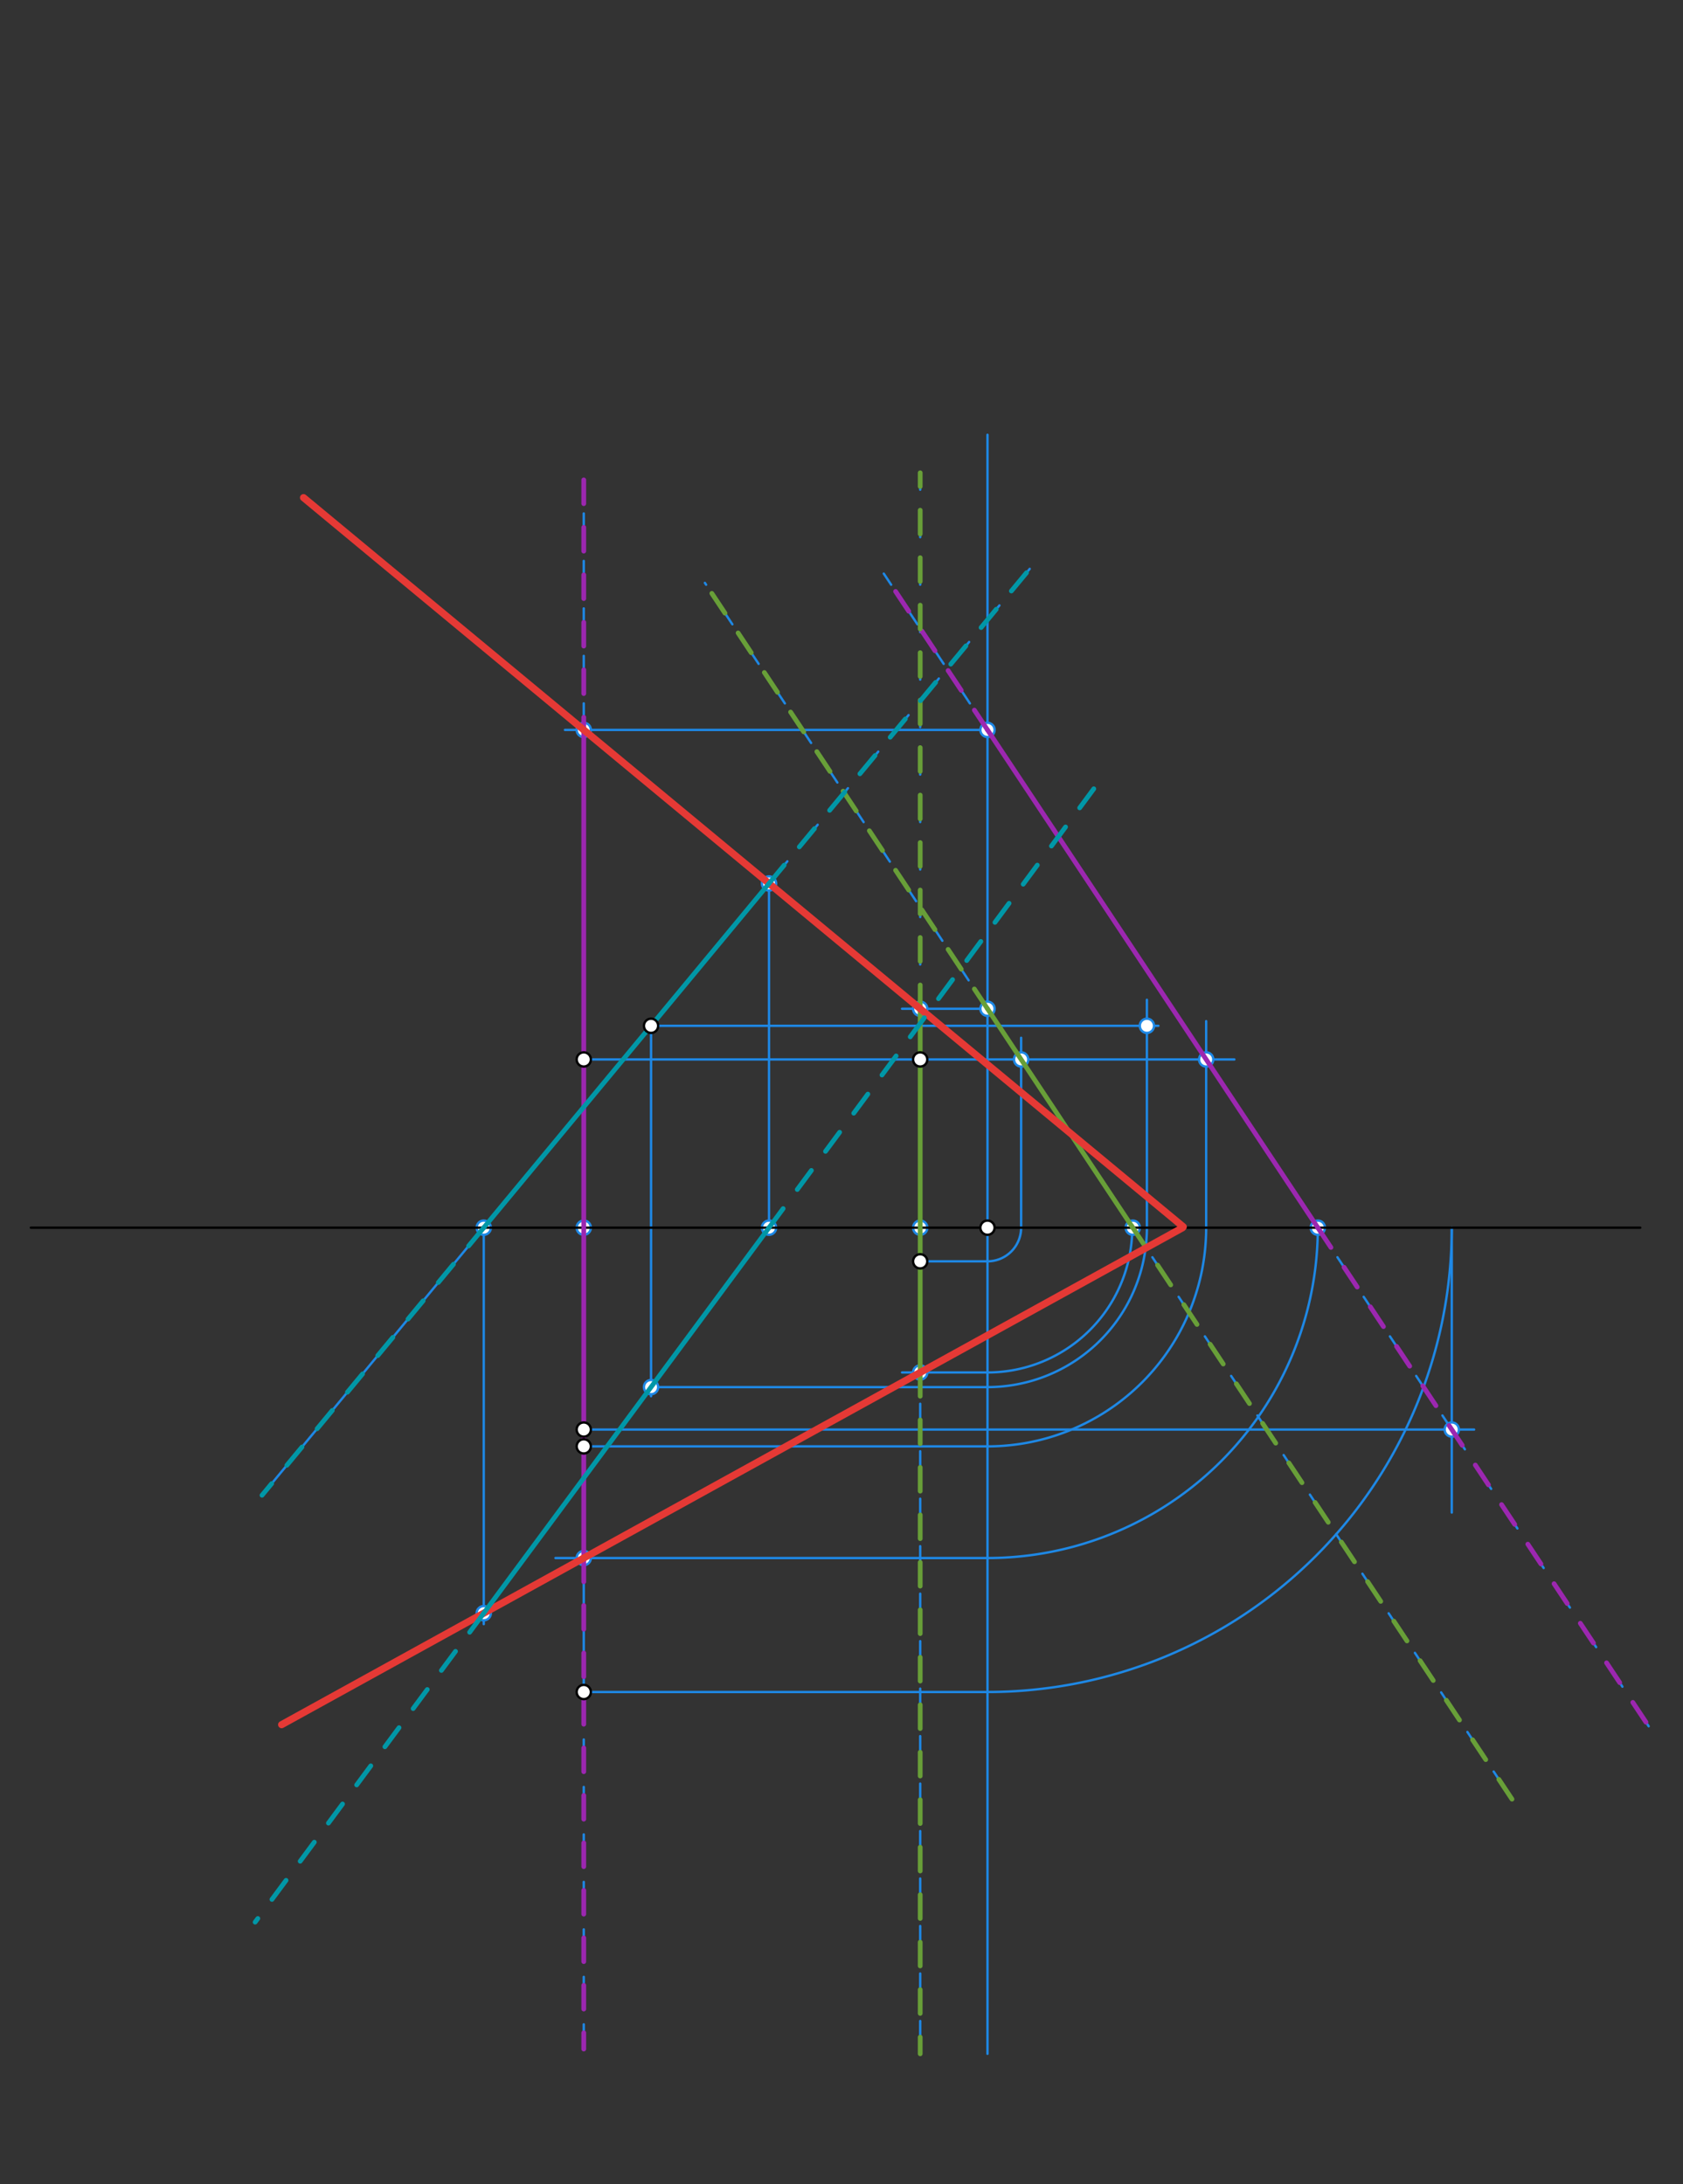 <svg xmlns="http://www.w3.org/2000/svg" class="svg--1it" height="100%" preserveAspectRatio="xMidYMid meet" viewBox="0 0 709 920" width="100%"><rect x="0" y="0" width="709" height="920" fill="#333333" stroke="none"/><defs><marker id="marker-arrow" markerHeight="16" markerUnits="userSpaceOnUse" markerWidth="24" orient="auto-start-reverse" refX="24" refY="4" viewBox="0 0 24 8"><path d="M 0 0 L 24 4 L 0 8 z" stroke="inherit"></path></marker></defs><g class="aux-layer--1FB"><g class="element--2qn"><line stroke="#1E88E5" stroke-dasharray="none" stroke-linecap="round" stroke-width="1" x1="245.921" x2="245.921" y1="446.29" y2="712.747"></line></g><g class="element--2qn"><line stroke="#1E88E5" stroke-dasharray="none" stroke-linecap="round" stroke-width="1" x1="387.654" x2="387.654" y1="446.29" y2="531.329"></line></g><g class="element--2qn"><line stroke="#1E88E5" stroke-dasharray="10" stroke-linecap="round" stroke-width="1" x1="245.921" x2="245.921" y1="446.29" y2="202.156"></line></g><g class="element--2qn"><line stroke="#1E88E5" stroke-dasharray="10" stroke-linecap="round" stroke-width="1" x1="245.921" x2="245.921" y1="712.747" y2="863.156"></line></g><g class="element--2qn"><line stroke="#1E88E5" stroke-dasharray="none" stroke-linecap="round" stroke-width="1" x1="416" x2="416" y1="517.156" y2="183.156"></line></g><g class="element--2qn"><line stroke="#1E88E5" stroke-dasharray="none" stroke-linecap="round" stroke-width="1" x1="416" x2="416" y1="517.156" y2="865.156"></line></g><g class="element--2qn"><line stroke="#1E88E5" stroke-dasharray="none" stroke-linecap="round" stroke-width="1" x1="245.921" x2="416" y1="712.747" y2="712.747"></line></g><g class="element--2qn"><path d="M 416 712.747 A 195.591 195.591 0 0 0 611.591 517.156" fill="none" stroke="#1E88E5" stroke-dasharray="none" stroke-linecap="round" stroke-width="1"></path></g><g class="element--2qn"><line stroke="#1E88E5" stroke-dasharray="none" stroke-linecap="round" stroke-width="1" x1="611.591" x2="611.591" y1="517.156" y2="637.156"></line></g><g class="element--2qn"><line stroke="#1E88E5" stroke-dasharray="none" stroke-linecap="round" stroke-width="1" x1="245.921" x2="621" y1="602.196" y2="602.196"></line></g><g class="element--2qn"><line stroke="#1E88E5" stroke-dasharray="none" stroke-linecap="round" stroke-width="1" x1="245.921" x2="416" y1="609.282" y2="609.282"></line></g><g class="element--2qn"><path d="M 416 609.282 A 92.126 92.126 0 0 0 508.126 517.156" fill="none" stroke="#1E88E5" stroke-dasharray="none" stroke-linecap="round" stroke-width="1"></path></g><g class="element--2qn"><line stroke="#1E88E5" stroke-dasharray="none" stroke-linecap="round" stroke-width="1" x1="508.126" x2="508.126" y1="517.156" y2="430.156"></line></g><g class="element--2qn"><line stroke="#1E88E5" stroke-dasharray="none" stroke-linecap="round" stroke-width="1" x1="245.921" x2="520" y1="446.29" y2="446.29"></line></g><g class="element--2qn"><line stroke="#1E88E5" stroke-dasharray="10" stroke-linecap="round" stroke-width="1" x1="508.126" x2="611.591" y1="446.29" y2="602.196"></line></g><g class="element--2qn"><line stroke="#1E88E5" stroke-dasharray="10" stroke-linecap="round" stroke-width="1" x1="508.126" x2="372.308" y1="446.29" y2="241.633"></line></g><g class="element--2qn"><line stroke="#1E88E5" stroke-dasharray="10" stroke-linecap="round" stroke-width="1" x1="611.591" x2="697.619" y1="602.196" y2="731.827"></line></g><g class="element--2qn"><line stroke="#1E88E5" stroke-dasharray="none" stroke-linecap="round" stroke-width="1" x1="416" x2="238" y1="307.47" y2="307.47"></line></g><g class="element--2qn"><path d="M 555.155 517.156 A 139.155 139.155 0 0 1 416 656.312" fill="none" stroke="#1E88E5" stroke-dasharray="none" stroke-linecap="round" stroke-width="1"></path></g><g class="element--2qn"><line stroke="#1E88E5" stroke-dasharray="none" stroke-linecap="round" stroke-width="1" x1="416" x2="234" y1="656.312" y2="656.312"></line></g><g class="element--2qn"><line stroke="#1E88E5" stroke-dasharray="10" stroke-linecap="round" stroke-width="1" x1="387.654" x2="387.654" y1="446.29" y2="199.156"></line></g><g class="element--2qn"><line stroke="#1E88E5" stroke-dasharray="10" stroke-linecap="round" stroke-width="1" x1="387.654" x2="387.654" y1="531.329" y2="865.156"></line></g><g class="element--2qn"><line stroke="#1E88E5" stroke-dasharray="none" stroke-linecap="round" stroke-width="1" x1="387.654" x2="416" y1="531.329" y2="531.329"></line></g><g class="element--2qn"><path d="M 416 531.329 A 14.173 14.173 0 0 0 430.173 517.156" fill="none" stroke="#1E88E5" stroke-dasharray="none" stroke-linecap="round" stroke-width="1"></path></g><g class="element--2qn"><line stroke="#1E88E5" stroke-dasharray="none" stroke-linecap="round" stroke-width="1" x1="430.173" x2="430.173" y1="517.156" y2="437.156"></line></g><g class="element--2qn"><line stroke="#1E88E5" stroke-dasharray="10" stroke-linecap="round" stroke-width="1" x1="430.173" x2="637.85" y1="446.29" y2="759.228"></line></g><g class="element--2qn"><line stroke="#1E88E5" stroke-dasharray="10" stroke-linecap="round" stroke-width="1" x1="430.173" x2="296.942" y1="446.29" y2="245.531"></line></g><g class="element--2qn"><line stroke="#1E88E5" stroke-dasharray="none" stroke-linecap="round" stroke-width="1" x1="416" x2="380" y1="424.933" y2="424.933"></line></g><g class="element--2qn"><path d="M 476.986 516.83 A 60.987 60.987 0 0 1 416 578.143" fill="none" stroke="#1E88E5" stroke-dasharray="none" stroke-linecap="round" stroke-width="1"></path></g><g class="element--2qn"><line stroke="#1E88E5" stroke-dasharray="none" stroke-linecap="round" stroke-width="1" x1="416" x2="380" y1="578.143" y2="578.143"></line></g><g class="element--2qn"><line stroke="#1E88E5" stroke-dasharray="10" stroke-linecap="round" stroke-width="1" x1="274.268" x2="435.043" y1="432.117" y2="238.123"></line></g><g class="element--2qn"><line stroke="#1E88E5" stroke-dasharray="10" stroke-linecap="round" stroke-width="1" x1="274.268" x2="110.375" y1="432.117" y2="629.871"></line></g><g class="element--2qn"><line stroke="#1E88E5" stroke-dasharray="none" stroke-linecap="round" stroke-width="1" x1="203.79" x2="203.79" y1="517.156" y2="684.156"></line></g><g class="element--2qn"><line stroke="#1E88E5" stroke-dasharray="none" stroke-linecap="round" stroke-width="1" x1="323.966" x2="323.966" y1="372.151" y2="517.156"></line></g><g class="element--2qn"><line stroke="#1E88E5" stroke-dasharray="10" stroke-linecap="round" stroke-width="1" x1="323.966" x2="203.79" y1="517.156" y2="679.548"></line></g><g class="element--2qn"><line stroke="#1E88E5" stroke-dasharray="10" stroke-linecap="round" stroke-width="1" x1="203.79" x2="107.479" y1="679.548" y2="809.691"></line></g><g class="element--2qn"><line stroke="#1E88E5" stroke-dasharray="10" stroke-linecap="round" stroke-width="1" x1="323.966" x2="462.859" y1="517.156" y2="329.471"></line></g><g class="element--2qn"><line stroke="#1E88E5" stroke-dasharray="none" stroke-linecap="round" stroke-width="1" x1="274.268" x2="274.268" y1="432.117" y2="588.156"></line></g><g class="element--2qn"><line stroke="#1E88E5" stroke-dasharray="none" stroke-linecap="round" stroke-width="1" x1="274.268" x2="416" y1="584.312" y2="584.312"></line></g><g class="element--2qn"><path d="M 416 584.312 A 67.156 67.156 0 0 0 483.156 517.156" fill="none" stroke="#1E88E5" stroke-dasharray="none" stroke-linecap="round" stroke-width="1"></path></g><g class="element--2qn"><line stroke="#1E88E5" stroke-dasharray="none" stroke-linecap="round" stroke-width="1" x1="274.268" x2="488" y1="432.117" y2="432.117"></line></g><g class="element--2qn"><line stroke="#1E88E5" stroke-dasharray="none" stroke-linecap="round" stroke-width="1" x1="483.156" x2="483.156" y1="517.156" y2="421.156"></line></g><g class="element--2qn"><circle cx="611.591" cy="602.196" r="3" stroke="#1E88E5" stroke-width="1" fill="#ffffff"></circle>}</g><g class="element--2qn"><circle cx="508.126" cy="446.29" r="3" stroke="#1E88E5" stroke-width="1" fill="#ffffff"></circle>}</g><g class="element--2qn"><circle cx="416" cy="307.47" r="3" stroke="#1E88E5" stroke-width="1" fill="#ffffff"></circle>}</g><g class="element--2qn"><circle cx="555.155" cy="517.156" r="3" stroke="#1E88E5" stroke-width="1" fill="#ffffff"></circle>}</g><g class="element--2qn"><circle cx="245.921" cy="307.47" r="3" stroke="#1E88E5" stroke-width="1" fill="#ffffff"></circle>}</g><g class="element--2qn"><circle cx="245.921" cy="517.156" r="3" stroke="#1E88E5" stroke-width="1" fill="#ffffff"></circle>}</g><g class="element--2qn"><circle cx="245.921" cy="656.312" r="3" stroke="#1E88E5" stroke-width="1" fill="#ffffff"></circle>}</g><g class="element--2qn"><circle cx="430.173" cy="446.29" r="3" stroke="#1E88E5" stroke-width="1" fill="#ffffff"></circle>}</g><g class="element--2qn"><circle cx="416" cy="424.933" r="3" stroke="#1E88E5" stroke-width="1" fill="#ffffff"></circle>}</g><g class="element--2qn"><circle cx="477.203" cy="517.156" r="3" stroke="#1E88E5" stroke-width="1" fill="#ffffff"></circle>}</g><g class="element--2qn"><circle cx="387.654" cy="424.933" r="3" stroke="#1E88E5" stroke-width="1" fill="#ffffff"></circle>}</g><g class="element--2qn"><circle cx="387.654" cy="578.143" r="3" stroke="#1E88E5" stroke-width="1" fill="#ffffff"></circle>}</g><g class="element--2qn"><circle cx="387.654" cy="517.156" r="3" stroke="#1E88E5" stroke-width="1" fill="#ffffff"></circle>}</g><g class="element--2qn"><circle cx="203.79" cy="517.156" r="3" stroke="#1E88E5" stroke-width="1" fill="#ffffff"></circle>}</g><g class="element--2qn"><circle cx="323.966" cy="372.151" r="3" stroke="#1E88E5" stroke-width="1" fill="#ffffff"></circle>}</g><g class="element--2qn"><circle cx="203.79" cy="679.548" r="3" stroke="#1E88E5" stroke-width="1" fill="#ffffff"></circle>}</g><g class="element--2qn"><circle cx="323.966" cy="517.156" r="3" stroke="#1E88E5" stroke-width="1" fill="#ffffff"></circle>}</g><g class="element--2qn"><circle cx="274.268" cy="584.312" r="3" stroke="#1E88E5" stroke-width="1" fill="#ffffff"></circle>}</g><g class="element--2qn"><circle cx="483.156" cy="432.117" r="3" stroke="#1E88E5" stroke-width="1" fill="#ffffff"></circle>}</g></g><g class="main-layer--3Vd"><g class="element--2qn"><line stroke="#000000" stroke-dasharray="none" stroke-linecap="round" stroke-width="1" x1="13" x2="691" y1="517.156" y2="517.156"></line></g><g class="element--2qn"><line stroke="#9C27B0" stroke-dasharray="none" stroke-linecap="round" stroke-width="2" x1="416" x2="555.155" y1="307.47" y2="517.156"></line></g><g class="element--2qn"><line stroke="#9C27B0" stroke-dasharray="10" stroke-linecap="round" stroke-width="2" x1="416" x2="372.308" y1="307.47" y2="241.633"></line></g><g class="element--2qn"><line stroke="#9C27B0" stroke-dasharray="10" stroke-linecap="round" stroke-width="2" x1="555.155" x2="697.619" y1="517.156" y2="731.827"></line></g><g class="element--2qn"><line stroke="#9C27B0" stroke-dasharray="10" stroke-linecap="round" stroke-width="2" x1="245.921" x2="245.921" y1="202.156" y2="307.47"></line></g><g class="element--2qn"><line stroke="#9C27B0" stroke-dasharray="none" stroke-linecap="round" stroke-width="2" x1="245.921" x2="245.921" y1="307.47" y2="656.312"></line></g><g class="element--2qn"><line stroke="#9C27B0" stroke-dasharray="10" stroke-linecap="round" stroke-width="2" x1="245.921" x2="245.921" y1="656.312" y2="863.156"></line></g><g class="element--2qn"><line stroke="#689F38" stroke-dasharray="none" stroke-linecap="round" stroke-width="2" x1="477.203" x2="416" y1="517.156" y2="424.933"></line></g><g class="element--2qn"><line stroke="#689F38" stroke-dasharray="10" stroke-linecap="round" stroke-width="2" x1="416" x2="299.409" y1="424.933" y2="249.248"></line></g><g class="element--2qn"><line stroke="#689F38" stroke-dasharray="10" stroke-linecap="round" stroke-width="2" x1="476.604" x2="638.604" y1="516.255" y2="760.364"></line></g><g class="element--2qn"><line stroke="#689F38" stroke-dasharray="10" stroke-linecap="round" stroke-width="2" x1="387.654" x2="387.654" y1="424.933" y2="199.156"></line></g><g class="element--2qn"><line stroke="#689F38" stroke-dasharray="10" stroke-linecap="round" stroke-width="2" x1="387.654" x2="387.654" y1="578.143" y2="865.156"></line></g><g class="element--2qn"><line stroke="#689F38" stroke-dasharray="none" stroke-linecap="round" stroke-width="2" x1="387.654" x2="387.654" y1="424.933" y2="578.143"></line></g><g class="element--2qn"><line stroke="#E53935" stroke-dasharray="none" stroke-linecap="round" stroke-width="3" x1="245.921" x2="387.654" y1="656.312" y2="578.143"></line></g><g class="element--2qn"><line stroke="#E53935" stroke-dasharray="none" stroke-linecap="round" stroke-width="3" x1="387.654" x2="498.138" y1="578.143" y2="517.209"></line></g><g class="element--2qn"><line stroke="#E53935" stroke-dasharray="none" stroke-linecap="round" stroke-width="3" x1="245.921" x2="118.643" y1="656.312" y2="726.508"></line></g><g class="element--2qn"><line stroke="#E53935" stroke-dasharray="none" stroke-linecap="round" stroke-width="3" x1="245.921" x2="387.654" y1="307.47" y2="424.933"></line></g><g class="element--2qn"><line stroke="#E53935" stroke-dasharray="none" stroke-linecap="round" stroke-width="3" x1="245.921" x2="127.867" y1="307.47" y2="209.631"></line></g><g class="element--2qn"><line stroke="#E53935" stroke-dasharray="none" stroke-linecap="round" stroke-width="3" x1="387.654" x2="498.487" y1="424.933" y2="516.788"></line></g><g class="element--2qn"><line stroke="#0097A7" stroke-dasharray="none" stroke-linecap="round" stroke-width="2" x1="203.79" x2="323.966" y1="517.156" y2="372.151"></line></g><g class="element--2qn"><line stroke="#0097A7" stroke-dasharray="10" stroke-linecap="round" stroke-width="2" x1="203.79" x2="110.375" y1="517.156" y2="629.871"></line></g><g class="element--2qn"><line stroke="#0097A7" stroke-dasharray="10" stroke-linecap="round" stroke-width="2" x1="323.966" x2="434.828" y1="372.151" y2="238.383"></line></g><g class="element--2qn"><line stroke="#0097A7" stroke-dasharray="none" stroke-linecap="round" stroke-width="2" x1="203.79" x2="323.966" y1="679.548" y2="517.156"></line></g><g class="element--2qn"><line stroke="#0097A7" stroke-dasharray="10" stroke-linecap="round" stroke-width="2" x1="203.79" x2="107.479" y1="679.548" y2="809.691"></line></g><g class="element--2qn"><line stroke="#0097A7" stroke-dasharray="10" stroke-linecap="round" stroke-width="2" x1="323.966" x2="461.922" y1="517.156" y2="330.738"></line></g><g class="element--2qn"><circle cx="416" cy="517.156" r="3" stroke="#000000" stroke-width="1" fill="#ffffff"></circle>}</g><g class="element--2qn"><circle cx="387.654" cy="531.329" r="3" stroke="#000000" stroke-width="1" fill="#ffffff"></circle>}</g><g class="element--2qn"><circle cx="387.654" cy="446.29" r="3" stroke="#000000" stroke-width="1" fill="#ffffff"></circle>}</g><g class="element--2qn"><circle cx="245.921" cy="446.29" r="3" stroke="#000000" stroke-width="1" fill="#ffffff"></circle>}</g><g class="element--2qn"><circle cx="245.921" cy="609.282" r="3" stroke="#000000" stroke-width="1" fill="#ffffff"></circle>}</g><g class="element--2qn"><circle cx="245.921" cy="602.196" r="3" stroke="#000000" stroke-width="1" fill="#ffffff"></circle>}</g><g class="element--2qn"><circle cx="245.921" cy="712.747" r="3" stroke="#000000" stroke-width="1" fill="#ffffff"></circle>}</g><g class="element--2qn"><circle cx="274.268" cy="432.117" r="3" stroke="#000000" stroke-width="1" fill="#ffffff"></circle>}</g></g><g class="snaps-layer--2PT"></g><g class="temp-layer--rAP"></g></svg>